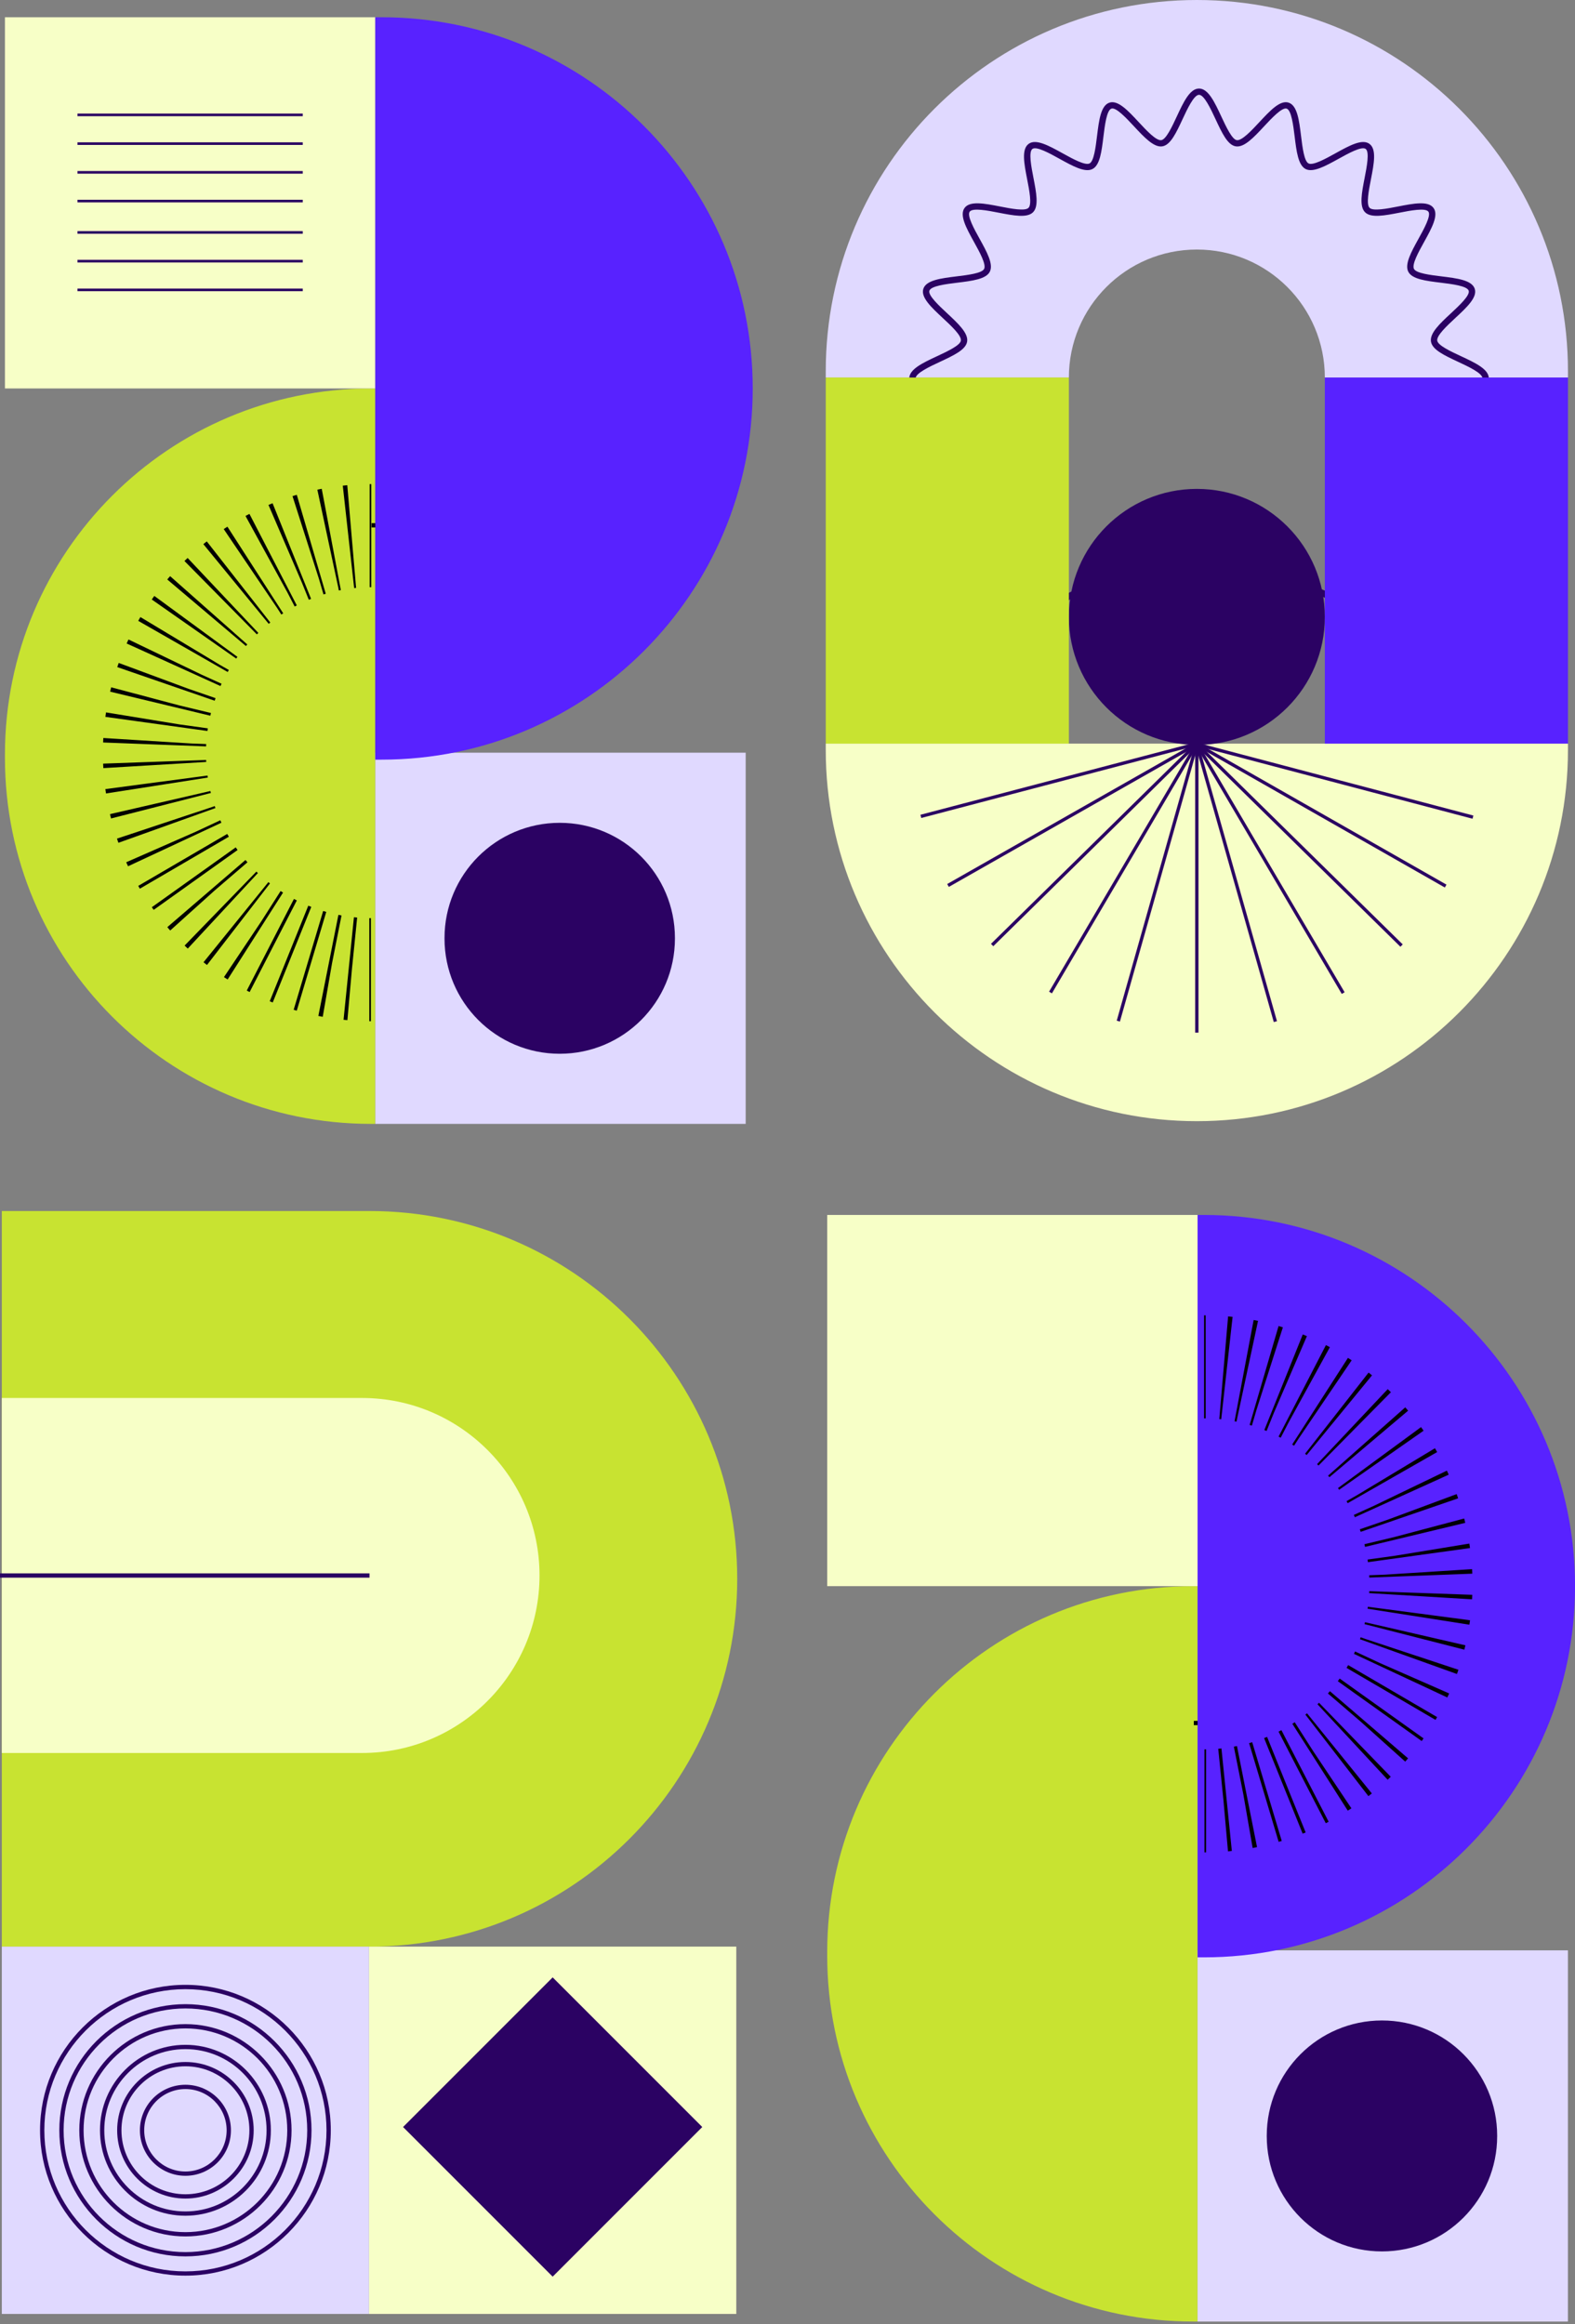 <svg width="263" height="388" viewBox="0 0 263 388" fill="none" xmlns="http://www.w3.org/2000/svg">
<rect x="0" y="0" width="263" height="388" fill="#808080" stroke="none"/>
<g clip-path="url(#clip0_486_952)">
<path d="M137.887 124.145H261.824V125.206C261.824 159.409 234.059 187.174 199.856 187.174C165.653 187.174 137.887 159.409 137.887 125.206V124.145Z" fill="#F7FFC7"/>
<path d="M62.664 64.85L62.664 187.626H61.919C28.196 187.626 0.825 160.247 0.825 126.532V125.951C0.825 92.228 28.203 64.857 61.919 64.857H62.664V64.85Z" fill="#C8E331"/>
<path d="M61.939 161.882C61.846 161.882 61.76 161.882 61.667 161.882" stroke="black" stroke-width="17.206" stroke-miterlimit="10"/>
<path d="M58.771 161.739C40.283 160.097 25.787 144.569 25.787 125.657C25.787 106.746 41.071 90.379 60.27 89.469" stroke="black" stroke-width="17.206" stroke-miterlimit="10" stroke-dasharray="0.54 2.9"/>
<path d="M61.725 89.425C61.811 89.425 61.904 89.425 61.997 89.425" stroke="black" stroke-width="17.206" stroke-miterlimit="10"/>
<path d="M62.04 87.698H62.664V87.827" stroke="black" stroke-width="0.717" stroke-miterlimit="10"/>
<path d="M199.856 124.36C211.659 124.36 221.227 114.792 221.227 102.989C221.227 91.186 211.659 81.618 199.856 81.618C188.053 81.618 178.485 91.186 178.485 102.989C178.485 114.792 188.053 124.36 199.856 124.36Z" fill="#2B0263"/>
<path d="M199.856 0C165.631 0 137.887 27.744 137.887 61.968V63.029H178.485C178.485 51.229 188.056 41.659 199.856 41.659C211.656 41.659 221.226 51.229 221.226 63.029H261.824V61.968C261.824 27.744 234.08 0 199.856 0Z" fill="#E0D9FF"/>
<path d="M200.129 124.259H199.577V172.392H200.129V124.259Z" fill="#2B0263"/>
<path d="M200.117 124.184L199.585 124.335L212.703 170.63L213.234 170.48L200.117 124.184Z" fill="#2B0263"/>
<path d="M200.091 124.109L199.615 124.389L224.055 165.929L224.531 165.65L200.091 124.109Z" fill="#2B0263"/>
<path d="M200.046 124.055L199.659 124.449L233.846 158.055L234.233 157.662L200.046 124.055Z" fill="#2B0263"/>
<path d="M199.994 124.018L199.721 124.497L241.263 148.163L241.536 147.684L199.994 124.018Z" fill="#2B0263"/>
<path d="M199.946 124.002L199.805 124.535L245.89 136.685L246.03 136.152L199.946 124.002Z" fill="#2B0263"/>
<path d="M199.579 124.096L186.477 170.396L187.008 170.547L200.11 124.247L199.579 124.096Z" fill="#2B0263"/>
<path d="M199.615 124.022L175.178 165.556L175.654 165.836L200.09 124.301L199.615 124.022Z" fill="#2B0263"/>
<path d="M199.653 123.952L165.479 157.571L165.866 157.964L200.04 124.346L199.653 123.952Z" fill="#2B0263"/>
<path d="M199.73 123.953L158.167 147.583L158.44 148.063L200.002 124.433L199.73 123.953Z" fill="#2B0263"/>
<path d="M199.793 123.912L153.698 136.022L153.839 136.556L199.933 124.446L199.793 123.912Z" fill="#2B0263"/>
<path d="M200.221 111.563C198.68 111.563 197.619 109.291 196.501 106.889C195.705 105.19 194.716 103.068 193.92 102.946C193.067 102.824 191.447 104.559 190.142 105.964C188.371 107.871 186.694 109.671 185.267 109.212C183.812 108.739 183.511 106.265 183.188 103.649C182.959 101.77 182.672 99.433 181.941 99.061C181.188 98.673 179.109 99.828 177.446 100.752C175.152 102.021 172.994 103.211 171.768 102.33C170.542 101.433 171.015 99.003 171.517 96.422C171.883 94.558 172.334 92.236 171.746 91.648C171.159 91.06 168.836 91.512 166.972 91.877C164.391 92.379 161.954 92.852 161.065 91.626C160.176 90.408 161.373 88.243 162.642 85.948C163.567 84.278 164.714 82.206 164.334 81.454C163.961 80.722 161.624 80.436 159.746 80.206C157.129 79.884 154.656 79.582 154.182 78.127C153.716 76.701 155.523 75.023 157.43 73.252C158.835 71.948 160.577 70.32 160.448 69.474C160.326 68.671 158.204 67.682 156.505 66.893C154.104 65.775 151.831 64.714 151.831 63.173C151.831 61.631 154.104 60.57 156.505 59.452C158.204 58.656 160.326 57.667 160.448 56.871C160.584 56.025 158.835 54.398 157.43 53.093C155.523 51.315 153.724 49.645 154.182 48.218C154.656 46.763 157.129 46.462 159.746 46.139C161.624 45.91 163.961 45.623 164.334 44.892C164.714 44.139 163.567 42.067 162.642 40.397C161.373 38.103 160.176 35.945 161.065 34.719C161.954 33.493 164.391 33.967 166.972 34.468C168.836 34.834 171.159 35.285 171.746 34.698C172.334 34.11 171.883 31.787 171.517 29.923C171.015 27.342 170.542 24.912 171.768 24.016C172.987 23.127 175.152 24.324 177.446 25.593C179.116 26.518 181.195 27.665 181.941 27.285C182.672 26.912 182.959 24.575 183.188 22.697C183.511 20.08 183.812 17.607 185.267 17.134C186.694 16.675 188.371 18.474 190.142 20.381C191.447 21.786 193.06 23.521 193.92 23.399C194.723 23.27 195.712 21.155 196.501 19.456C197.619 17.055 198.68 14.782 200.221 14.782C201.763 14.782 202.824 17.055 203.942 19.456C204.738 21.155 205.727 23.277 206.523 23.399C207.376 23.521 208.996 21.786 210.301 20.381C212.079 18.474 213.749 16.675 215.176 17.134C216.631 17.607 216.932 20.08 217.255 22.697C217.484 24.575 217.771 26.912 218.502 27.285C219.248 27.665 221.327 26.518 222.997 25.593C225.291 24.324 227.449 23.127 228.675 24.016C229.901 24.912 229.428 27.342 228.926 29.923C228.56 31.787 228.109 34.11 228.697 34.698C229.284 35.285 231.607 34.834 233.471 34.468C236.052 33.967 238.482 33.493 239.378 34.719C240.267 35.938 239.07 38.103 237.801 40.397C236.876 42.067 235.729 44.139 236.109 44.892C236.482 45.623 238.819 45.91 240.697 46.139C243.314 46.462 245.787 46.763 246.26 48.218C246.726 49.645 244.92 51.322 243.013 53.093C241.608 54.398 239.866 56.025 239.995 56.871C240.124 57.674 242.239 58.663 243.938 59.452C246.339 60.57 248.612 61.631 248.612 63.173C248.612 64.714 246.339 65.775 243.938 66.893C242.239 67.689 240.117 68.678 239.995 69.474C239.859 70.32 241.608 71.948 243.013 73.252C244.92 75.03 246.719 76.708 246.26 78.127C245.787 79.582 243.314 79.884 240.697 80.206C238.819 80.436 236.482 80.722 236.109 81.454C235.729 82.206 236.876 84.278 237.801 85.948C239.07 88.235 240.267 90.4 239.378 91.619C238.482 92.845 236.052 92.372 233.471 91.87C231.607 91.504 229.284 91.053 228.697 91.641C228.109 92.228 228.56 94.551 228.926 96.415C229.428 98.996 229.901 101.426 228.675 102.322C227.456 103.211 225.291 102.014 222.997 100.745C221.327 99.82 219.255 98.673 218.502 99.053C217.771 99.426 217.484 101.763 217.255 103.641C216.932 106.258 216.631 108.731 215.176 109.205C213.749 109.671 212.072 107.864 210.301 105.957C208.996 104.552 207.376 102.81 206.523 102.939C205.72 103.068 204.731 105.183 203.942 106.882C202.824 109.283 201.763 111.556 200.221 111.556V111.563ZM193.834 101.864C193.92 101.864 193.999 101.864 194.085 101.885C195.454 102.1 196.386 104.107 197.476 106.437C198.271 108.151 199.368 110.488 200.221 110.488C201.075 110.488 202.171 108.144 202.967 106.437C204.057 104.107 204.989 102.1 206.358 101.885C207.763 101.656 209.383 103.398 211.09 105.233C212.351 106.588 214.072 108.445 214.846 108.187C215.649 107.928 215.957 105.376 216.187 103.512C216.488 101.053 216.775 98.731 218.015 98.1C219.277 97.455 221.334 98.594 223.521 99.806C225.148 100.709 227.377 101.935 228.044 101.455C228.718 100.967 228.231 98.458 227.872 96.623C227.399 94.186 226.947 91.877 227.944 90.881C228.94 89.884 231.241 90.336 233.686 90.809C235.521 91.168 238.023 91.655 238.518 90.981C239.005 90.314 237.772 88.085 236.869 86.457C235.658 84.271 234.518 82.213 235.163 80.952C235.801 79.712 238.117 79.425 240.575 79.124C242.439 78.894 244.984 78.586 245.25 77.783C245.501 77.009 243.644 75.288 242.296 74.026C240.461 72.32 238.726 70.707 238.948 69.295C239.163 67.926 241.17 66.994 243.5 65.904C245.214 65.108 247.551 64.011 247.551 63.158C247.551 62.305 245.207 61.208 243.5 60.413C241.17 59.323 239.163 58.391 238.948 57.022C238.726 55.609 240.461 53.996 242.296 52.29C243.651 51.029 245.501 49.308 245.25 48.534C244.992 47.731 242.439 47.423 240.575 47.193C238.117 46.892 235.794 46.612 235.163 45.365C234.518 44.103 235.665 42.046 236.869 39.859C237.772 38.232 239.005 36.002 238.518 35.336C238.03 34.662 235.521 35.149 233.686 35.508C231.241 35.981 228.94 36.433 227.944 35.436C226.947 34.44 227.399 32.138 227.872 29.694C228.231 27.858 228.718 25.349 228.044 24.862C227.377 24.374 225.148 25.608 223.521 26.511C221.334 27.722 219.269 28.855 218.015 28.217C216.775 27.579 216.488 25.263 216.187 22.804C215.957 20.941 215.649 18.395 214.846 18.13C214.079 17.887 212.351 19.729 211.09 21.084C209.383 22.919 207.77 24.654 206.358 24.432C204.989 24.217 204.057 22.209 202.967 19.88C202.171 18.166 201.075 15.829 200.221 15.829C199.368 15.829 198.271 18.173 197.476 19.88C196.393 22.209 195.454 24.217 194.085 24.432C192.68 24.654 191.06 22.919 189.353 21.084C188.092 19.729 186.371 17.879 185.597 18.13C184.794 18.388 184.486 20.941 184.256 22.804C183.955 25.263 183.676 27.586 182.428 28.217C181.174 28.862 179.109 27.722 176.922 26.511C175.295 25.608 173.065 24.374 172.399 24.862C171.725 25.349 172.212 27.858 172.571 29.694C173.044 32.138 173.496 34.44 172.499 35.436C171.503 36.433 169.201 35.981 166.757 35.508C164.929 35.149 162.42 34.662 161.925 35.336C161.437 36.002 162.671 38.232 163.574 39.859C164.778 42.039 165.925 44.103 165.28 45.365C164.649 46.605 162.326 46.892 159.867 47.193C158.004 47.423 155.459 47.731 155.193 48.534C154.942 49.308 156.799 51.029 158.147 52.29C159.982 53.996 161.717 55.617 161.495 57.022C161.28 58.391 159.272 59.323 156.943 60.413C155.229 61.208 152.892 62.305 152.892 63.158C152.892 64.011 155.236 65.108 156.943 65.911C159.272 67.001 161.28 67.933 161.495 69.302C161.717 70.715 159.982 72.328 158.147 74.034C156.792 75.295 154.942 77.016 155.193 77.79C155.451 78.593 158.004 78.901 159.867 79.131C162.326 79.432 164.649 79.712 165.28 80.959C165.925 82.221 164.785 84.278 163.574 86.465C162.671 88.092 161.445 90.322 161.925 90.988C162.412 91.662 164.922 91.175 166.757 90.816C169.201 90.343 171.503 89.891 172.499 90.888C173.496 91.884 173.044 94.186 172.571 96.63C172.212 98.466 171.725 100.975 172.399 101.462C173.065 101.95 175.295 100.717 176.922 99.813C179.109 98.602 181.174 97.469 182.428 98.107C183.668 98.745 183.955 101.061 184.256 103.52C184.486 105.383 184.794 107.928 185.597 108.194C186.385 108.445 188.092 106.588 189.353 105.24C190.966 103.512 192.486 101.878 193.834 101.878V101.864Z" fill="#2B0263"/>
<path d="M178.485 63.029H137.887V124.145H178.485V63.029Z" fill="#C8E331"/>
<path d="M261.824 63.029H221.227V124.145H261.824V63.029Z" fill="#5822FF"/>
<path d="M62.671 2.882H0.824V64.85H62.671V2.882Z" fill="#F7FFC7"/>
<path d="M124.517 125.657H62.671V187.626H124.517V125.657Z" fill="#E0D9FF"/>
<path d="M112.703 156.606C112.703 145.979 104.09 137.364 93.465 137.364C82.84 137.364 74.227 145.979 74.227 156.606V156.677C74.227 167.304 82.84 175.919 93.465 175.919C104.09 175.919 112.703 167.304 112.703 156.677V156.606Z" fill="#2B0263"/>
<path d="M62.664 126.819L62.664 2.882H63.725C97.928 2.882 125.693 30.647 125.693 64.85C125.693 99.053 97.928 126.819 63.725 126.819H62.664Z" fill="#5822FF"/>
<path d="M50.555 18.962H12.94V19.399H50.555V18.962Z" fill="#2B0263"/>
<path d="M50.555 23.758H12.94V24.195H50.555V23.758Z" fill="#2B0263"/>
<path d="M50.555 28.554H12.94V28.991H50.555V28.554Z" fill="#2B0263"/>
<path d="M50.555 33.35H12.94V33.787H50.555V33.35Z" fill="#2B0263"/>
<path d="M50.555 38.583H12.94V39.021H50.555V38.583Z" fill="#2B0263"/>
<path d="M50.555 43.379H12.94V43.817H50.555V43.379Z" fill="#2B0263"/>
<path d="M50.555 48.175H12.94V48.613H50.555V48.175Z" fill="#2B0263"/>
<path d="M199.971 264.792V387.568H199.225C165.502 387.568 138.131 360.189 138.131 326.474V325.893C138.131 292.17 165.51 264.799 199.225 264.799H199.971V264.792Z" fill="#C8E331"/>
<path d="M199.347 287.647H199.97V287.776" stroke="black" stroke-width="0.717" stroke-miterlimit="10"/>
<path d="M199.978 202.831H138.131V264.799H199.978V202.831Z" fill="#F7FFC7"/>
<path d="M261.817 325.599H199.971V387.568H261.817V325.599Z" fill="#E0D9FF"/>
<path d="M250.003 356.548C250.003 345.921 241.39 337.306 230.765 337.306C220.14 337.306 211.527 345.921 211.527 356.548V356.619C211.527 367.246 220.14 375.861 230.765 375.861C241.39 375.861 250.003 367.246 250.003 356.619V356.548Z" fill="#2B0263"/>
<path d="M199.978 326.768V202.831H201.039C235.242 202.831 263.007 230.596 263.007 264.799C263.007 299.002 235.242 326.768 201.039 326.768H199.978Z" fill="#5822FF"/>
<path d="M201.124 300.644C201.217 300.644 201.303 300.644 201.396 300.644" stroke="black" stroke-width="17.206" stroke-miterlimit="10"/>
<path d="M204.293 300.501C222.782 298.859 237.278 283.331 237.278 264.42C237.278 245.508 221.993 229.141 202.795 228.231" stroke="black" stroke-width="17.206" stroke-miterlimit="10" stroke-dasharray="0.54 2.9"/>
<path d="M201.332 228.188C201.246 228.188 201.153 228.188 201.06 228.188" stroke="black" stroke-width="17.206" stroke-miterlimit="10"/>
<path d="M0.301 202.172H61.703C95.59 202.172 123.105 229.686 123.105 263.574C123.105 297.461 95.59 324.976 61.703 324.976H0.301V202.172Z" fill="#C8E331"/>
<path d="M0.301 233.385H60.463C76.815 233.385 90.092 246.662 90.092 263.014C90.092 279.367 76.815 292.651 60.463 292.651H0.301V233.385Z" fill="#F7FFC7"/>
<path d="M61.703 262.663H0V263.38H61.703V262.663Z" fill="#2B0263"/>
<path d="M61.624 324.976H0.301V386.299H61.624V324.976Z" fill="#E0D9FF"/>
<path d="M122.947 324.976H61.624V386.299H122.947V324.976Z" fill="#F7FFC7"/>
<path d="M117.268 355.092L92.287 330.111L67.306 355.092L92.287 380.073L117.268 355.092Z" fill="#2B0263"/>
<path d="M30.963 363.236C26.776 363.236 23.364 359.831 23.364 355.637C23.364 351.443 26.769 348.038 30.963 348.038C35.157 348.038 38.562 351.443 38.562 355.637C38.562 359.831 35.157 363.236 30.963 363.236ZM30.963 348.755C27.171 348.755 24.081 351.845 24.081 355.637C24.081 359.429 27.171 362.519 30.963 362.519C34.755 362.519 37.845 359.429 37.845 355.637C37.845 351.845 34.755 348.755 30.963 348.755Z" fill="#2B0263"/>
<path d="M30.963 367.036C24.675 367.036 19.564 361.924 19.564 355.637C19.564 349.35 24.675 344.238 30.963 344.238C37.25 344.238 42.361 349.35 42.361 355.637C42.361 361.924 37.25 367.036 30.963 367.036ZM30.963 344.955C25.077 344.955 20.281 349.744 20.281 355.637C20.281 361.53 25.07 366.319 30.963 366.319C36.855 366.319 41.644 361.53 41.644 355.637C41.644 349.744 36.855 344.955 30.963 344.955Z" fill="#2B0263"/>
<path d="M30.962 369.903C23.098 369.903 16.696 363.501 16.696 355.637C16.696 347.773 23.098 341.371 30.962 341.371C38.827 341.371 45.229 347.773 45.229 355.637C45.229 363.501 38.827 369.903 30.962 369.903ZM30.962 342.088C23.492 342.088 17.413 348.167 17.413 355.637C17.413 363.107 23.492 369.186 30.962 369.186C38.432 369.186 44.512 363.107 44.512 355.637C44.512 348.167 38.432 342.088 30.962 342.088Z" fill="#2B0263"/>
<path d="M30.963 373.359C21.192 373.359 13.241 365.408 13.241 355.637C13.241 345.866 21.192 337.915 30.963 337.915C40.734 337.915 48.684 345.866 48.684 355.637C48.684 365.408 40.734 373.359 30.963 373.359ZM30.963 338.632C21.586 338.632 13.958 346.26 13.958 355.637C13.958 365.014 21.586 372.642 30.963 372.642C40.34 372.642 47.968 365.014 47.968 355.637C47.968 346.26 40.34 338.632 30.963 338.632Z" fill="#2B0263"/>
<path d="M30.962 376.692C19.356 376.692 9.907 367.251 9.907 355.637C9.907 344.023 19.356 334.582 30.962 334.582C42.569 334.582 52.018 344.031 52.018 355.637C52.018 367.244 42.576 376.692 30.962 376.692ZM30.962 335.299C19.75 335.299 10.624 344.425 10.624 355.637C10.624 366.849 19.75 375.975 30.962 375.975C42.175 375.975 51.301 366.849 51.301 355.637C51.301 344.425 42.175 335.299 30.962 335.299Z" fill="#2B0263"/>
<path d="M30.962 379.904C17.578 379.904 6.688 369.014 6.688 355.63C6.688 342.246 17.578 331.356 30.962 331.356C44.347 331.356 55.237 342.246 55.237 355.63C55.237 369.014 44.347 379.904 30.962 379.904ZM30.962 332.08C17.972 332.08 7.405 342.647 7.405 355.637C7.405 368.627 17.972 379.194 30.962 379.194C43.953 379.194 54.52 368.627 54.52 355.637C54.52 342.647 43.953 332.08 30.962 332.08Z" fill="#2B0263"/>
</g>
<defs>
<clipPath id="clip0_486_952">
<rect width="263" height="387.568" fill="white"/>
</clipPath>
</defs>
</svg>
